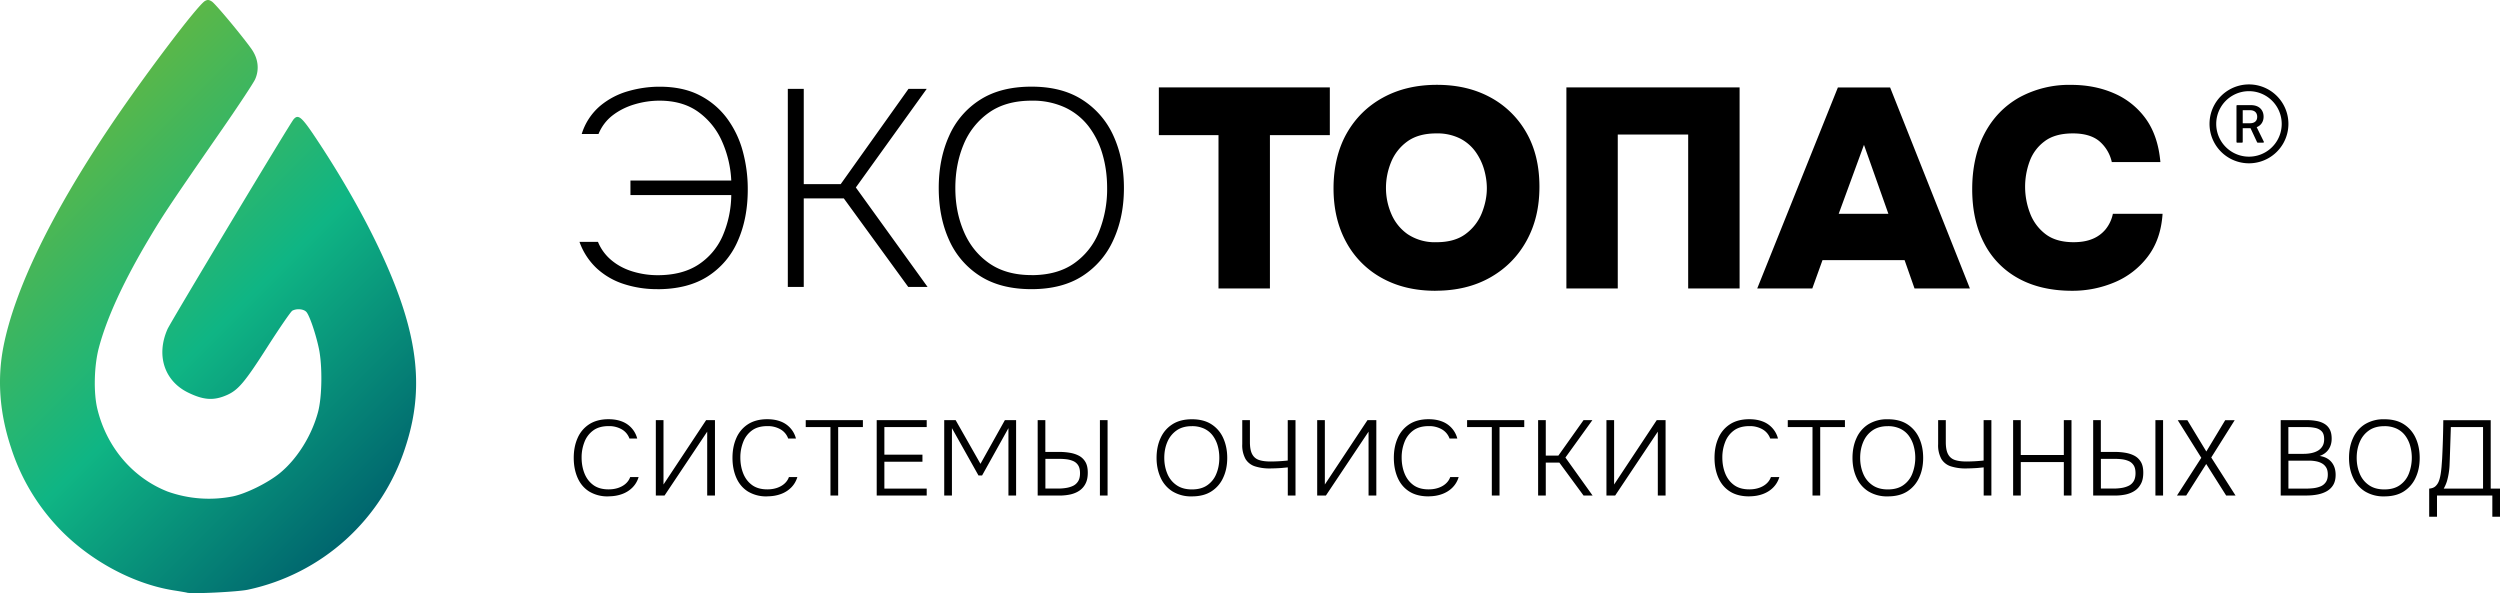 <svg xmlns="http://www.w3.org/2000/svg" viewBox="0 0 492.47 116.83">
  <defs>
    <linearGradient id="a" x1="7.5" x2="74.48" y1="32.99" y2="99.98" gradientUnits="userSpaceOnUse">
      <stop offset="0" stop-color="#5bb748"/>
      <stop offset=".5" stop-color="#0fb584"/>
      <stop offset="1" stop-color="#00666e"/>
    </linearGradient>
  </defs>
  <path d="M129.48 56.96a21 21 0 0 1-6.62-1.02 14.31 14.31 0 0 1-5.32-3.09 13.18 13.18 0 0 1-3.39-5.21h3.64a9.2 9.2 0 0 0 2.68 3.64c1.19.99 2.59 1.73 4.19 2.21 1.6.48 3.23.72 4.88.72 3.2 0 5.86-.68 7.97-2.04a12.93 12.93 0 0 0 4.8-5.6 20.76 20.76 0 0 0 1.74-8.14h-19.86v-2.87h19.86a21.3 21.3 0 0 0-1.85-7.78 14.17 14.17 0 0 0-4.69-5.77c-2.04-1.45-4.57-2.18-7.59-2.18-1.66 0-3.29.24-4.91.72s-3.05 1.2-4.3 2.15a8.78 8.78 0 0 0-2.81 3.7h-3.31a11.86 11.86 0 0 1 3.61-5.52 14.92 14.92 0 0 1 5.54-2.92c2.06-.59 4.12-.88 6.18-.88 3.02 0 5.61.54 7.78 1.63a15.38 15.38 0 0 1 5.41 4.47 19.3 19.3 0 0 1 3.17 6.48 28.35 28.35 0 0 1 1.02 7.67c0 3.79-.65 7.16-1.96 10.12a15.57 15.57 0 0 1-5.9 6.98c-2.63 1.69-5.95 2.54-9.96 2.54Zm25.71-.44V17.51h3.14v18.76h7.28l13.35-18.76h3.59l-13.96 19.42 14.13 19.59h-3.81l-12.69-17.44h-7.89v17.44h-3.14Zm48 .44c-4.05 0-7.42-.86-10.13-2.59a16.16 16.16 0 0 1-6.1-7.09c-1.36-3-2.04-6.41-2.04-10.24s.68-7.25 2.04-10.26a16.06 16.06 0 0 1 6.1-7.12c2.7-1.73 6.08-2.59 10.13-2.59s7.37.87 10.07 2.62a16.35 16.35 0 0 1 6.1 7.12c1.36 3 2.04 6.41 2.04 10.23s-.69 7.19-2.07 10.21a16.32 16.32 0 0 1-6.1 7.12c-2.69 1.73-6.03 2.59-10.04 2.59Zm0-2.76c3.38 0 6.18-.77 8.39-2.32a13.8 13.8 0 0 0 4.91-6.23 22.49 22.49 0 0 0 1.6-8.61c0-2.35-.3-4.57-.91-6.65a16.63 16.63 0 0 0-2.73-5.49 12.64 12.64 0 0 0-4.63-3.72 15.16 15.16 0 0 0-6.62-1.35c-3.38 0-6.19.79-8.41 2.37a14.29 14.29 0 0 0-4.97 6.26c-1.08 2.59-1.63 5.45-1.63 8.58s.55 5.94 1.66 8.55c1.1 2.61 2.77 4.7 4.99 6.26 2.23 1.56 5.01 2.34 8.36 2.34Zm36.84 2.63V26.62h-11.75v-9.4h33.68v9.4h-11.8v30.21h-10.12Zm42.74.45c-4.03 0-7.55-.84-10.57-2.52a17.59 17.59 0 0 1-7.02-7.08c-1.66-3.04-2.49-6.57-2.49-10.6s.86-7.73 2.57-10.77c1.72-3.04 4.1-5.4 7.16-7.08 3.06-1.68 6.6-2.52 10.63-2.52s7.49.82 10.52 2.46a17.9 17.9 0 0 1 7.11 6.96c1.72 3 2.57 6.55 2.57 10.66s-.85 7.58-2.55 10.66c-1.7 3.08-4.08 5.48-7.16 7.22s-6.67 2.6-10.77 2.6Zm.22-9.57c2.39 0 4.31-.55 5.76-1.65a9.48 9.48 0 0 0 3.16-4.11c.65-1.64.98-3.26.98-4.87 0-1.19-.18-2.41-.53-3.66a11.53 11.53 0 0 0-1.68-3.5 8.52 8.52 0 0 0-3.05-2.63 9.99 9.99 0 0 0-4.7-1.01c-2.35 0-4.25.53-5.71 1.59a9.33 9.33 0 0 0-3.19 4.06c-.67 1.64-1.01 3.34-1.01 5.09s.34 3.45 1.04 5.09a9.3 9.3 0 0 0 3.24 4.03 9.63 9.63 0 0 0 5.68 1.57Zm25.57 9.12V17.22h34.12v39.6h-10.13V26.5h-13.87v30.32h-10.13Zm37.59 0 15.89-39.6h10.29l15.72 39.6h-10.91l-1.96-5.59h-16.17L357 56.83h-10.85Zm16.05-14.71h9.79l-4.81-13.59-4.98 13.59Zm45.99 15.16c-4.1 0-7.63-.81-10.57-2.43a16.37 16.37 0 0 1-6.77-6.94c-1.57-3-2.35-6.55-2.35-10.66s.81-7.86 2.43-10.94 3.9-5.44 6.82-7.1a20.46 20.46 0 0 1 10.26-2.49c3.09 0 5.92.56 8.47 1.68a15 15 0 0 1 6.24 5.03c1.6 2.24 2.55 5.07 2.85 8.5H416a7.5 7.5 0 0 0-2.52-4.17c-1.23-.99-2.95-1.48-5.15-1.48-2.35 0-4.22.52-5.59 1.57a8.52 8.52 0 0 0-2.94 3.97 14.5 14.5 0 0 0 .05 10.07 9.27 9.27 0 0 0 3.02 4.17c1.4 1.1 3.27 1.65 5.62 1.65 1.42 0 2.65-.21 3.69-.64a6.53 6.53 0 0 0 2.6-1.9 7.13 7.13 0 0 0 1.43-3.05H426c-.22 3.36-1.19 6.16-2.91 8.42a15.84 15.84 0 0 1-6.52 5.06 21.28 21.28 0 0 1-8.42 1.68Z"/>
  <path fill="url(#a)" d="M36.84 116.75c-.24-.06-1.44-.27-2.67-.46-8.49-1.36-17.55-6.48-23.57-13.32A41.16 41.16 0 0 1 2.18 88.2C-.08 81.4-.58 74.76.67 68.32 2.86 57.11 10 42.33 21.54 25.12 28.2 15.19 38.97.94 40.4.18c.5-.27.78-.24 1.35.13.74.49 6.01 6.82 7.81 9.37 1.3 1.86 1.56 4 .7 5.93-.32.72-3.23 5.13-6.48 9.82-9.94 14.35-11.53 16.72-14.3 21.37-5.13 8.59-8.47 15.85-10.03 21.79-.92 3.53-1.04 8.79-.27 11.97 1.82 7.51 6.96 13.56 13.81 16.26a24.24 24.24 0 0 0 12.89.96c2.63-.55 6.87-2.65 9.22-4.56 3.43-2.8 6.3-7.38 7.55-12.06.81-3.01.88-9.21.15-12.58-.64-2.98-1.84-6.45-2.45-7.13-.53-.59-1.89-.71-2.76-.25-.3.16-2.49 3.35-4.88 7.08-4.44 6.96-5.77 8.55-7.99 9.53-2.62 1.16-4.63 1.02-7.73-.51-4.64-2.3-6.26-7.35-3.99-12.47.61-1.38 24.09-40.46 24.84-41.33.91-1.06 1.58-.5 4.37 3.69 7.75 11.63 13.93 23.57 17.02 32.92 3.46 10.45 3.63 18.96.59 28.09a41.7 41.7 0 0 1-30.97 27.96c-1.88.42-10.88.87-12 .6Z"/>
  <path d="M443.02 16.63a7.77 7.77 0 1 0 0 15.54 7.77 7.77 0 0 0 0-15.54Zm0 14.23a6.45 6.45 0 1 1 0-12.9 6.45 6.45 0 0 1 0 12.9Zm1.52-5.81c.6-.22 1.36-.85 1.36-2.07s-.79-2.27-2.5-2.27h-2.7a.14.14 0 0 0-.14.14v7.11c0 .08.06.14.14.14h.95c.08 0 .14-.06.14-.14v-2.7h1.54l1.29 2.76s.07.08.12.08h1.08c.08 0 .14-.06.14-.14 0-.02 0-.04-.02-.06l-1.4-2.85Zm-1.34-.77h-1.41v-2.57h1.45c.83 0 1.4.44 1.4 1.31 0 .81-.52 1.26-1.44 1.26Zm-323.35 73.5a6.92 6.92 0 0 1-3.82-.98c-1.01-.65-1.76-1.55-2.26-2.7s-.75-2.45-.75-3.91.25-2.75.76-3.9a6.1 6.1 0 0 1 2.28-2.71c1.02-.66 2.29-1 3.81-1 .99 0 1.88.15 2.65.45a4.87 4.87 0 0 1 3 3.35h-1.53a3.4 3.4 0 0 0-1.5-1.8 5 5 0 0 0-2.61-.64c-1.25 0-2.26.29-3.03.86a5.02 5.02 0 0 0-1.72 2.27 8.23 8.23 0 0 0-.56 3.05c0 1.15.19 2.2.57 3.15s.96 1.71 1.74 2.28c.78.57 1.79.85 3 .85.67 0 1.29-.09 1.87-.28.57-.19 1.07-.46 1.49-.83s.72-.81.9-1.32h1.66c-.24.8-.64 1.48-1.2 2.05a5.5 5.5 0 0 1-2.05 1.3c-.81.3-1.71.45-2.7.45Zm9.34-.17V82.76h1.51v12.68l8.4-12.68h1.74v14.85h-1.53V85.03l-8.4 12.58h-1.72Zm21.93.17a6.92 6.92 0 0 1-3.82-.98c-1.01-.65-1.76-1.55-2.26-2.7s-.75-2.45-.75-3.91.25-2.75.76-3.9a6.1 6.1 0 0 1 2.28-2.71c1.02-.66 2.29-1 3.81-1 .99 0 1.88.15 2.65.45a4.87 4.87 0 0 1 3 3.35h-1.53a3.4 3.4 0 0 0-1.5-1.8 5 5 0 0 0-2.61-.64c-1.25 0-2.26.29-3.03.86a5.02 5.02 0 0 0-1.72 2.27 8.23 8.23 0 0 0-.56 3.05c0 1.15.19 2.2.57 3.15s.96 1.71 1.74 2.28c.78.57 1.79.85 3 .85.67 0 1.29-.09 1.87-.28.57-.19 1.07-.46 1.49-.83s.72-.81.9-1.32h1.66c-.24.8-.64 1.48-1.2 2.05a5.5 5.5 0 0 1-2.05 1.3c-.81.3-1.71.45-2.7.45Zm12.47-.17V84.13h-4.87v-1.37h11.26v1.37h-4.87v13.48h-1.51Zm9.11 0V82.76h9.85v1.37h-8.34v5.44h7.5v1.39h-7.5v5.29h8.34v1.37h-9.85Zm13.3 0V82.76h2.25l4.89 8.61 4.81-8.61h2.21v14.85h-1.51V84.34l-5.19 9.32h-.71l-5.23-9.32v13.27h-1.51Zm18.41 0V82.76h1.51v6.26h2.65c.73 0 1.43.05 2.11.16.68.11 1.29.3 1.83.58.54.28.97.69 1.29 1.22s.48 1.24.48 2.12-.14 1.57-.43 2.14a3.66 3.66 0 0 1-1.19 1.39c-.5.35-1.1.6-1.77.76-.68.15-1.42.23-2.22.23h-4.26Zm1.51-1.37h2.52c.53 0 1.05-.04 1.56-.12s.97-.22 1.39-.42c.41-.2.74-.5.99-.9s.37-.93.37-1.58-.12-1.18-.36-1.55a2.14 2.14 0 0 0-.97-.84c-.41-.18-.86-.3-1.35-.36s-1-.08-1.52-.08h-2.62v5.86Zm10.75 1.37V82.76h1.51v14.85h-1.51Zm18.13.17a7 7 0 0 1-3.85-.99 6.16 6.16 0 0 1-2.33-2.71c-.52-1.15-.79-2.44-.79-3.88s.26-2.76.79-3.91c.52-1.15 1.3-2.05 2.33-2.71s2.31-.99 3.85-.99 2.82.33 3.84.99a6.2 6.2 0 0 1 2.32 2.71c.52 1.15.79 2.45.79 3.91s-.26 2.74-.79 3.88a6.2 6.2 0 0 1-2.32 2.71c-1.02.66-2.3.99-3.84.99Zm0-1.37c1.23 0 2.25-.28 3.04-.84a4.92 4.92 0 0 0 1.77-2.26c.39-.94.58-1.98.58-3.12 0-.85-.11-1.66-.33-2.42a6.04 6.04 0 0 0-.99-2c-.44-.57-1-1.02-1.68-1.34a5.59 5.59 0 0 0-2.4-.48c-1.22 0-2.23.28-3.03.85s-1.41 1.32-1.81 2.27c-.4.94-.6 1.98-.6 3.12s.2 2.15.59 3.1.99 1.7 1.81 2.27c.81.57 1.83.85 3.04.85Zm18.88 1.2v-5.54l-1.26.12a40.07 40.07 0 0 1-2.25.09 9.42 9.42 0 0 1-2.93-.41 3.38 3.38 0 0 1-1.88-1.44 5.57 5.57 0 0 1-.65-2.94v-4.73h1.51v4.31c0 1.02.14 1.81.43 2.37s.73.95 1.33 1.16 1.38.31 2.33.31a33.1 33.1 0 0 0 3.36-.19v-7.96h1.53v14.85h-1.53Zm5.79 0V82.76h1.51v12.68l8.4-12.68h1.74v14.85h-1.53V85.03l-8.4 12.58h-1.72Zm21.93.17c-1.54 0-2.81-.33-3.82-.98s-1.76-1.55-2.26-2.7c-.5-1.15-.75-2.45-.75-3.91s.25-2.75.76-3.9a6.1 6.1 0 0 1 2.28-2.71c1.01-.66 2.29-1 3.81-1 .99 0 1.88.15 2.65.45a4.87 4.87 0 0 1 3 3.35h-1.53a3.4 3.4 0 0 0-1.5-1.8 5 5 0 0 0-2.61-.64c-1.25 0-2.26.29-3.04.86a5.02 5.02 0 0 0-1.72 2.27 8.23 8.23 0 0 0-.56 3.05c0 1.15.19 2.2.57 3.15s.96 1.71 1.74 2.28c.78.57 1.79.85 3 .85.67 0 1.29-.09 1.87-.28s1.07-.46 1.49-.83.72-.81.9-1.32h1.66c-.24.8-.64 1.48-1.2 2.05-.56.57-1.24 1-2.05 1.3s-1.7.45-2.7.45Zm12.47-.17V84.13H289v-1.37h11.26v1.37h-4.87v13.48h-1.51Zm9.12 0V82.76h1.51v6.99h2.48l4.96-6.99h1.74l-5.31 7.37 5.35 7.48h-1.78l-4.77-6.49h-2.67v6.49h-1.51Zm13.46 0V82.76h1.51v12.68l8.4-12.68h1.74v14.85h-1.53V85.03l-8.4 12.58h-1.72Zm28.12.17c-1.54 0-2.81-.33-3.82-.98s-1.76-1.55-2.26-2.7c-.5-1.15-.75-2.45-.75-3.91s.25-2.75.76-3.9a6.1 6.1 0 0 1 2.28-2.71c1.01-.66 2.29-1 3.81-1 .99 0 1.88.15 2.65.45a4.87 4.87 0 0 1 3 3.35h-1.53a3.4 3.4 0 0 0-1.5-1.8 5 5 0 0 0-2.61-.64c-1.25 0-2.26.29-3.04.86a5.02 5.02 0 0 0-1.72 2.27 8.23 8.23 0 0 0-.56 3.05c0 1.15.19 2.2.57 3.15s.96 1.71 1.74 2.28c.78.57 1.79.85 3 .85.67 0 1.29-.09 1.87-.28s1.07-.46 1.49-.83.72-.81.9-1.32h1.66c-.24.8-.64 1.48-1.2 2.05-.56.57-1.24 1-2.05 1.3s-1.7.45-2.7.45Zm12.47-.17V84.13h-4.87v-1.37h11.26v1.37h-4.87v13.48h-1.51Zm14.85.17a6.97 6.97 0 0 1-3.85-.99 6.16 6.16 0 0 1-2.33-2.71c-.53-1.15-.79-2.44-.79-3.88s.26-2.76.79-3.91a6.16 6.16 0 0 1 2.33-2.71 7 7 0 0 1 3.85-.99c1.54 0 2.82.33 3.84.99a6.27 6.27 0 0 1 2.32 2.71c.53 1.15.79 2.45.79 3.91s-.26 2.74-.79 3.88a6.27 6.27 0 0 1-2.32 2.71c-1.02.66-2.3.99-3.84.99Zm0-1.37c1.23 0 2.25-.28 3.04-.84a4.92 4.92 0 0 0 1.77-2.26 8.68 8.68 0 0 0 .25-5.54 6.04 6.04 0 0 0-.99-2c-.44-.57-1-1.02-1.68-1.34a5.59 5.59 0 0 0-2.4-.48c-1.22 0-2.23.28-3.04.85s-1.41 1.32-1.81 2.27c-.4.94-.6 1.98-.6 3.12s.2 2.15.59 3.1.99 1.7 1.81 2.27c.81.57 1.83.85 3.05.85Zm18.87 1.2v-5.54l-1.26.12a40.07 40.07 0 0 1-2.25.09 9.42 9.42 0 0 1-2.93-.41 3.38 3.38 0 0 1-1.88-1.44 5.57 5.57 0 0 1-.65-2.94v-4.73h1.51v4.31c0 1.02.14 1.81.43 2.37s.73.95 1.33 1.16c.6.21 1.38.31 2.33.31a33.1 33.1 0 0 0 3.36-.19v-7.96h1.53v14.85h-1.53Zm5.8 0V82.76h1.51v6.87h8.48v-6.87h1.51v14.85h-1.51v-6.59h-8.48v6.59h-1.51Zm15.77 0V82.76h1.51v6.26h2.65c.73 0 1.43.05 2.11.16.68.11 1.29.3 1.83.58.54.28.97.69 1.29 1.22s.48 1.24.48 2.12-.14 1.57-.43 2.14-.68 1.04-1.19 1.39c-.5.35-1.1.6-1.77.76-.68.15-1.42.23-2.22.23h-4.26Zm1.51-1.37h2.52c.53 0 1.05-.04 1.56-.12.51-.08.97-.22 1.39-.42s.74-.5.99-.9c.24-.4.37-.93.37-1.58s-.12-1.18-.36-1.55-.56-.66-.97-.84c-.41-.18-.86-.3-1.35-.36s-1-.08-1.52-.08h-2.62v5.86Zm10.75 1.37V82.76h1.51v14.85h-1.51Zm4.25 0 4.79-7.43-4.64-7.41h1.89l3.74 6.17 3.72-6.17h1.87l-4.62 7.35 4.79 7.5h-1.85l-3.93-6.22-3.95 6.22h-1.81Zm20.43 0V82.76h5.15c.7 0 1.34.06 1.93.17.59.11 1.11.3 1.55.57.45.27.79.64 1.04 1.11.25.48.37 1.08.37 1.81 0 .83-.21 1.53-.62 2.12s-1 1.02-1.75 1.28c.99.14 1.77.54 2.32 1.19.55.65.83 1.49.83 2.53 0 .8-.16 1.46-.47 1.98-.31.53-.75.94-1.29 1.25-.55.31-1.16.52-1.85.65s-1.41.19-2.16.19h-5.04Zm1.51-8.21h3.04c.52 0 1.02-.05 1.5-.15.48-.1.91-.26 1.29-.48s.67-.52.89-.88c.22-.36.33-.82.33-1.37 0-.7-.16-1.22-.48-1.55s-.74-.56-1.25-.67a7.94 7.94 0 0 0-1.67-.17h-3.65v5.27Zm0 6.85h3.46c.46 0 .94-.03 1.45-.08.5-.06.97-.17 1.41-.35.43-.17.78-.45 1.05-.83.27-.38.4-.88.4-1.51 0-.56-.1-1.02-.31-1.37s-.49-.63-.85-.83c-.36-.2-.76-.34-1.2-.42a7.53 7.53 0 0 0-1.35-.12h-4.05v5.5Zm18.92 1.53a6.97 6.97 0 0 1-3.85-.99 6.16 6.16 0 0 1-2.33-2.71c-.53-1.15-.79-2.44-.79-3.88s.26-2.76.79-3.91a6.16 6.16 0 0 1 2.33-2.71 7 7 0 0 1 3.85-.99c1.54 0 2.82.33 3.84.99a6.27 6.27 0 0 1 2.32 2.71c.53 1.15.79 2.45.79 3.91s-.26 2.74-.79 3.88a6.27 6.27 0 0 1-2.32 2.71c-1.02.66-2.3.99-3.84.99Zm0-1.37c1.23 0 2.25-.28 3.04-.84a4.92 4.92 0 0 0 1.77-2.26 8.68 8.68 0 0 0 .25-5.54 6.04 6.04 0 0 0-.99-2c-.44-.57-1-1.02-1.68-1.34a5.59 5.59 0 0 0-2.4-.48c-1.22 0-2.23.28-3.04.85s-1.41 1.32-1.81 2.27c-.4.94-.6 1.98-.6 3.12s.2 2.15.59 3.1.99 1.7 1.81 2.27c.81.57 1.83.85 3.05.85Zm8.82 5.38v-5.54c.53-.04.94-.2 1.23-.46.29-.27.51-.59.66-.97.14-.35.25-.77.34-1.26s.15-1.01.2-1.55l.12-1.62a180.96 180.96 0 0 0 .23-7.62h9.34v13.48h1.83v5.54h-1.51v-4.18h-10.9v4.18h-1.53Zm2.86-5.54h7.75V84.13h-6.34l-.21 6.34-.05 1.23a13.77 13.77 0 0 1-.51 3.09 7.1 7.1 0 0 1-.64 1.46Z"/>
</svg>
